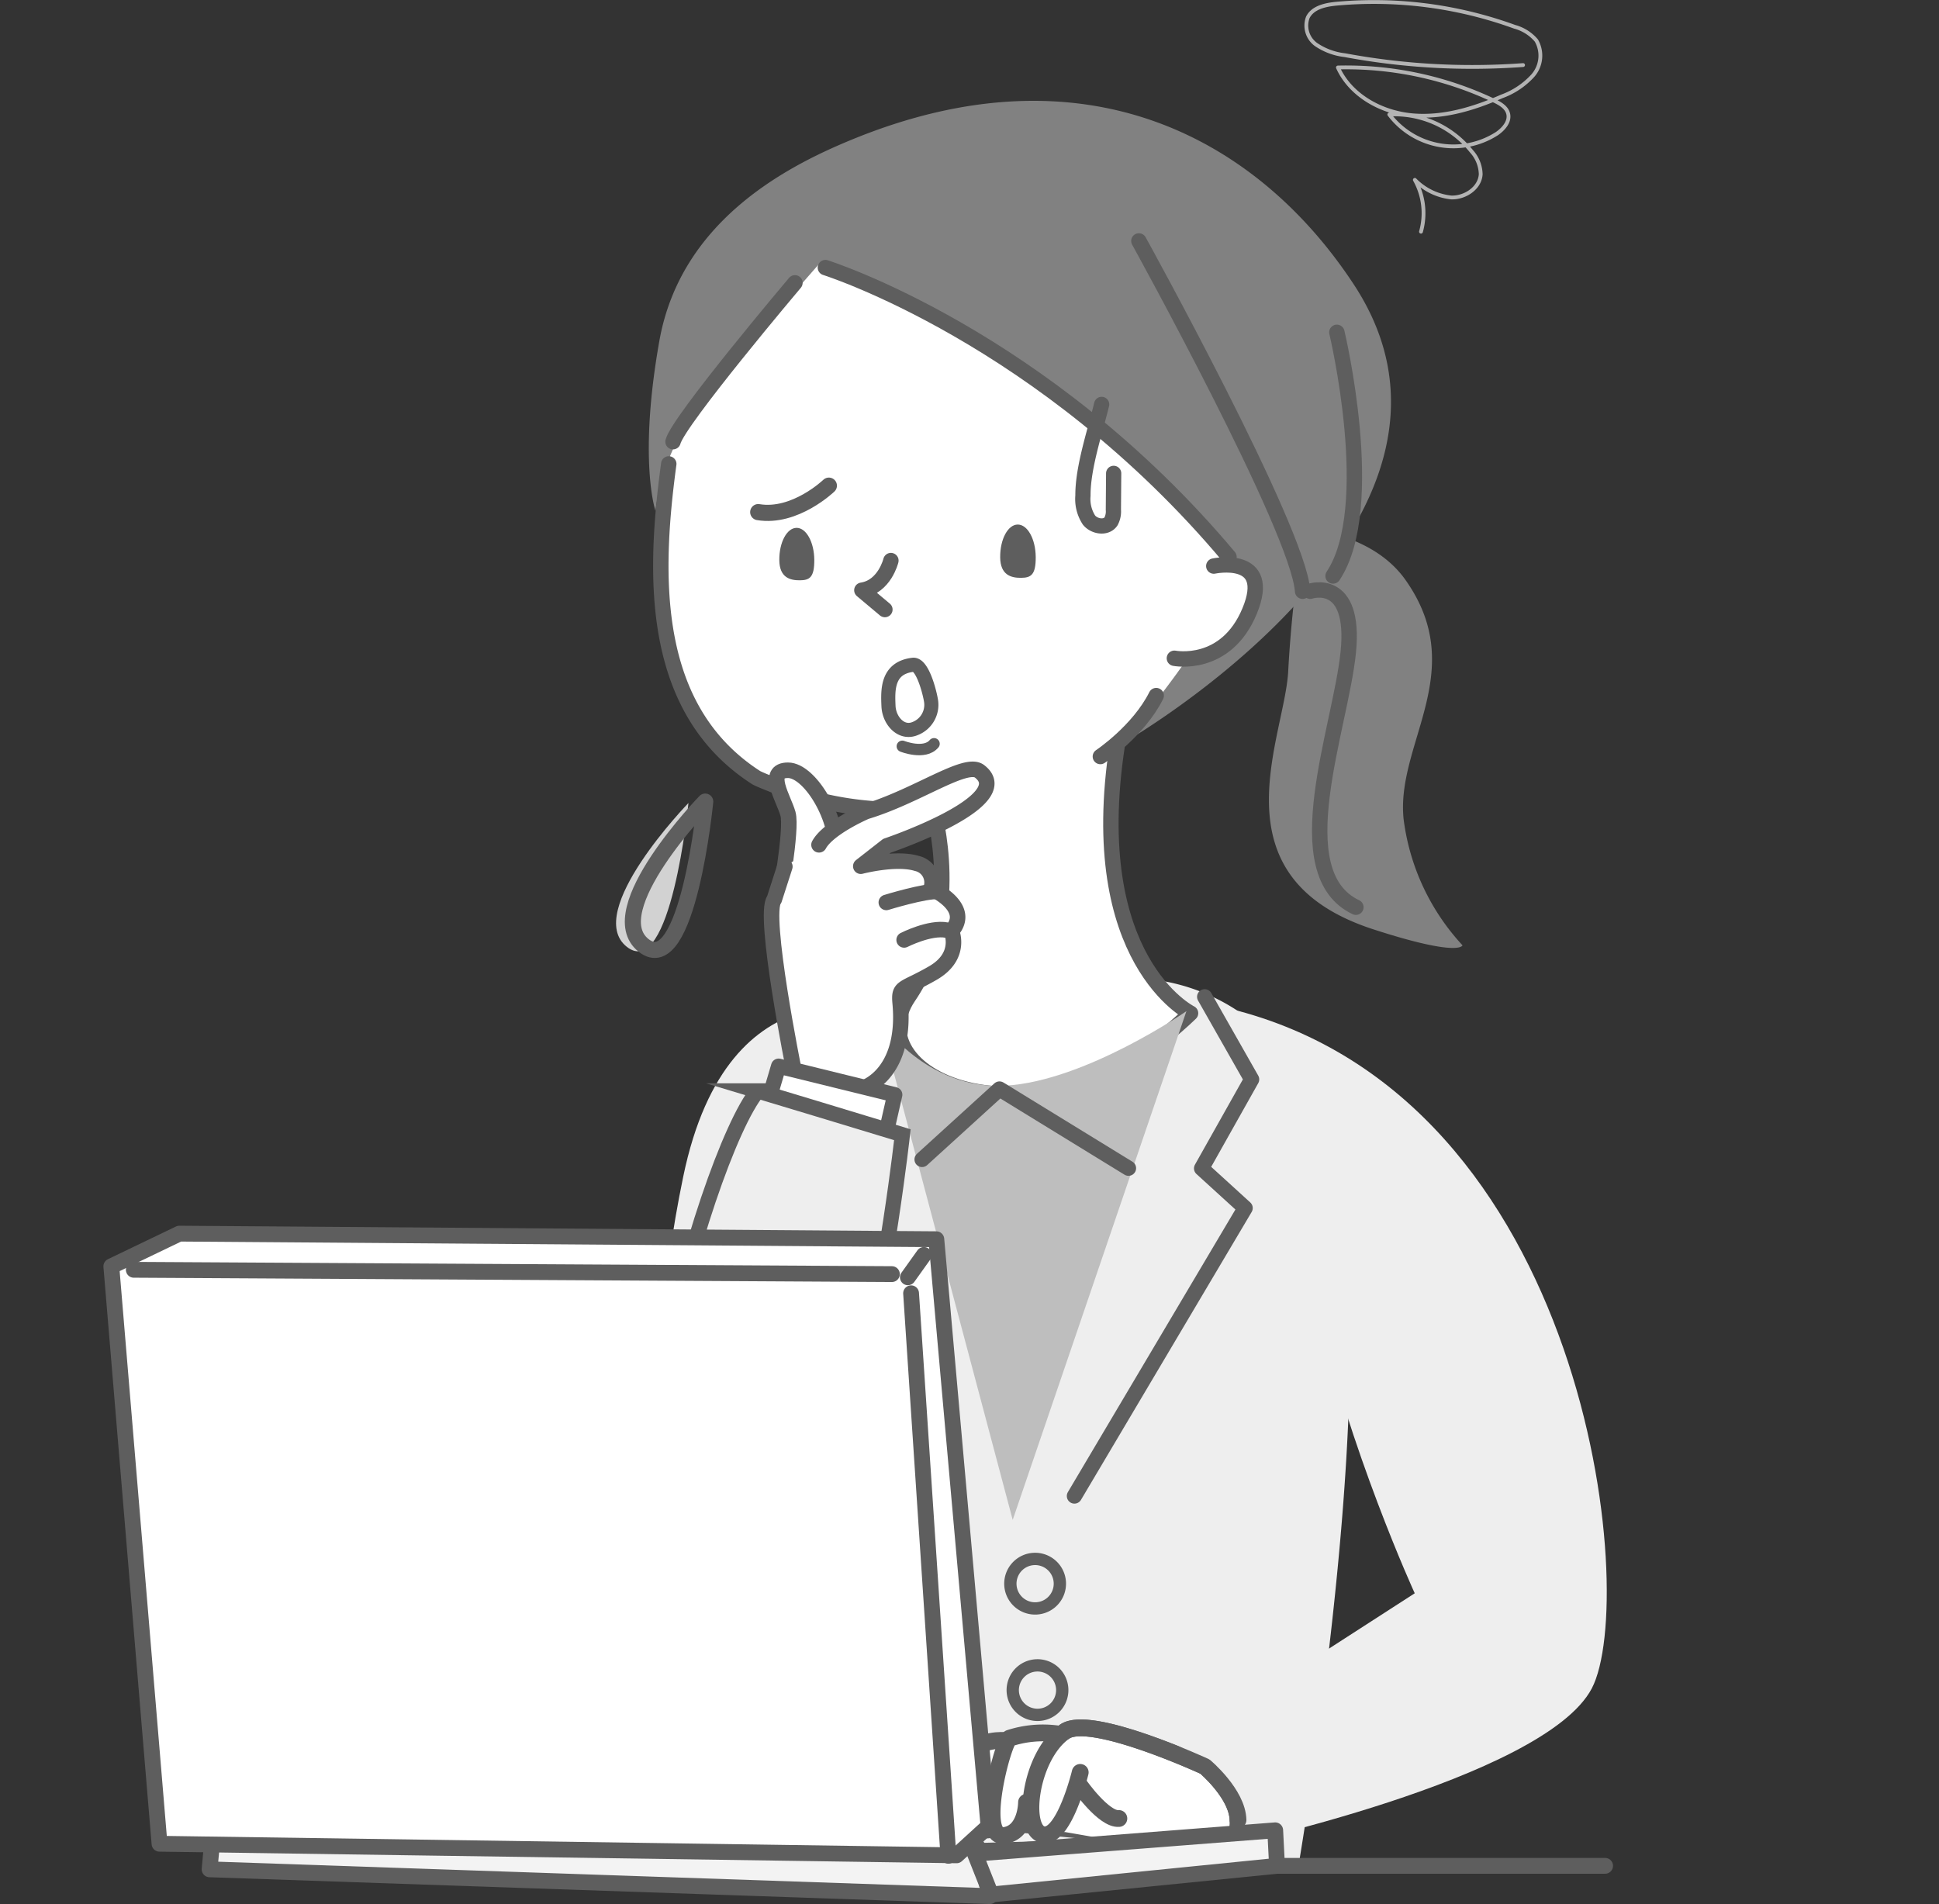 <svg height="294.608" viewBox="0 0 300 294.608" width="300" xmlns="http://www.w3.org/2000/svg" xmlns:xlink="http://www.w3.org/1999/xlink"><rect x="0" y="0" width="300" height="294.608" fill="#333333" stroke="none"/><clipPath id="a"><path d="m-16 0h300v294.608h-300z"/></clipPath><g clip-path="url(#a)" transform="translate(16)"><g transform="translate(-1163.438 -1924.056)"><path d="m1326.261 2075.676a30.608 30.608 0 0 1 13.223 5.16c6.9 5.094 12.709 14.908 15.505 31.875 5.192 31.5-6.765 100.7-6.765 100.7l-59.524-.665s2.906-13.361-3.627-32.191c-11.768-33.919-19.746-50.18-14.537-63.686a395.76 395.76 0 0 1 17.652-39.8z" fill="#eee"/><path d="m1320.329 2035.361-29.545 11.068s5.8 19.234-2.769 31.843 20.075 25.267 43.624 2.555c0 0-16.604-10.082-11.31-45.466z" fill="#fff"/><path d="m1314.536 2042.42s-20.955 12.6-45.941 3.643-17.687-50.226-17.687-50.226 2.65-33.767 36.016-38.623 80.115 60.872 27.612 85.206z" fill="#fff"/><path d="m1320.845 2039.244s60.3-34.247 36.058-71.165c-14.682-22.36-41.353-37.428-77.876-22.336-10.185 4.209-26.307 12.655-29.58 31.09s-.6 26.26-.6 26.26a33.3 33.3 0 0 1 5.876-15.009c5.131-6.942 19.638-23.408 19.638-23.408s30.407 14.188 41.629 23.759c13.352 11.389 20.392 19.091 21.1 25.1s-16.245 25.709-16.245 25.709z" fill="#818181"/><path d="m1285.276 2010.792s-.966 4.046-4.491 4.588l3.562 2.988" fill="none" stroke="#5e5e5e" stroke-linecap="round" stroke-linejoin="round" stroke-width="2.383"/><path d="m1270.43 1967.817s-18.056 21.359-18.864 24.581" fill="none" stroke="#5e5e5e" stroke-linecap="round" stroke-linejoin="round" stroke-width="2.383"/><path d="m1335.235 2011.64-6.1 14.267s7.957 1.589 11.642-7.312-5.542-6.955-5.542-6.955z" fill="#fff"/><path d="m1335.235 2011.64s9.231-1.947 5.546 6.955-11.642 7.312-11.642 7.312" fill="none" stroke="#5e5e5e" stroke-linecap="round" stroke-linejoin="round" stroke-width="2.383"/><path d="m1307.684 2010.236c.022 2.784-.748 3.214-2.266 3.226s-3.211-.4-3.233-3.183 1.192-5.05 2.71-5.062 2.767 2.236 2.789 5.019z" fill="#5e5e5e"/><path d="m1273.424 2010.669c.021 2.74-.736 3.163-2.231 3.175s-3.16-.393-3.181-3.133 1.173-4.97 2.667-4.982 2.721 2.2 2.745 4.94z" fill="#5e5e5e"/><path d="m1289.165 2049.243a50.921 50.921 0 0 1 -20.579-3.078c-1.178-.589-2.946-1.178-4.124-1.767-16.494-10.6-15.905-31.221-13.554-48.561" fill="none" stroke="#5e5e5e" stroke-linecap="round" stroke-linejoin="round" stroke-width="2.383"/><path d="m1349.194 2005.854a199.066 199.066 0 0 0 -2.438 21.9c-.42 10.235-11.92 31.963 13.178 40.1 13.441 4.359 13.782 2.466 13.782 2.466a35.165 35.165 0 0 1 -9.107-19.474c-1.274-11.743 10.285-22.94.27-37.078-5.238-7.397-15.685-7.914-15.685-7.914z" fill="#818181"/><path d="m1350.152 2015.533s7.069-2.356 5.891 9.425-10.014 34.167 1.178 39.469" fill="none" stroke="#5e5e5e" stroke-linecap="round" stroke-linejoin="round" stroke-width="2.383"/><path d="m1337.585 2010.231c-28.668-34.166-62.443-44.77-62.443-44.77" fill="none" stroke="#5e5e5e" stroke-linecap="round" stroke-linejoin="round" stroke-width="2.383"/><path d="m1323.644 1961.337s24.741 44.771 25.33 54.2" fill="none" stroke="#5e5e5e" stroke-linecap="round" stroke-linejoin="round" stroke-width="2.383"/><path d="m1354.276 1975.475s6.48 27.1-.589 37.7" fill="none" stroke="#5e5e5e" stroke-linecap="round" stroke-linejoin="round" stroke-width="2.383"/><path d="m1291.856 2049.426s4.733 16.237-3.841 28.846 20.075 25.267 43.624 2.555c0 0-16.463-8.148-11.334-41.534" fill="none" stroke="#5e5e5e" stroke-linecap="round" stroke-linejoin="round" stroke-width="2.383"/><path d="m1287.045 2039.528s3.448 1.361 4.906-.389" fill="none" stroke="#5e5e5e" stroke-linecap="round" stroke-linejoin="round" stroke-width="1.767"/><path d="m1336.892 2209.427-56.8-5.595-34.877 8.214z" fill="#f3f3f3" stroke="#5e5e5e" stroke-linecap="round" stroke-linejoin="round" stroke-width="2.598"/><path d="m1333.859 2197.389s-17.525-7.891-21.689-5.413a2.849 2.849 0 0 1 -1.241.344s-5.14-.516-5.856.254c-.33.354-4.282 1.184-4.282 1.184s-2.6.754-3.115 1.486-1.649 13.675 2.381 12.309c.268-.091 4.854-.035 4.854-.035l.618-3.7a5.783 5.783 0 0 0 3.7 4.777c.748.19 2.031-1.235 3.053-1.061 8.186 1.392 24.183 4.347 24.183 4.347a8.2 8.2 0 0 0 2.515-6.224c-.086-4.043-5.121-8.268-5.121-8.268z" fill="#fff"/><path d="m1314.568 2198.293s-2.378 9.85-5.557 9.661c-3.681-.218-2.351-12.146 3.159-15.978 3.978-2.767 21.689 5.413 21.689 5.413s5.035 4.225 5.121 8.272a8.2 8.2 0 0 1 -2.515 6.224" fill="none" stroke="#5e5e5e" stroke-linecap="round" stroke-linejoin="round" stroke-width="2.598"/><path d="m1310.929 2192.32a16.73 16.73 0 0 0 -7.288.679c-.982.376-5.062 15.658-.811 15.061 3.436-.482 3.432-5.142 3.432-5.142" fill="none" stroke="#5e5e5e" stroke-linecap="round" stroke-linejoin="round" stroke-width="2.598"/><path d="m1302.956 2193.358s-4.21-.352-5.368 2.247c-.363.816-.97 12.873 3.06 11.507" fill="none" stroke="#5e5e5e" stroke-linecap="round" stroke-linejoin="round" stroke-width="2.598"/><path d="m1314.5 2200.313s3.734 5.314 6.049 5.112" fill="none" stroke="#5e5e5e" stroke-linecap="round" stroke-linejoin="round" stroke-width="2.598"/><path d="m1336.326 2209.959s49.968-10.554 57.39-24.656c7.3-13.869-.362-91.56-56.068-105.186-1.075 1.612 11.681 37.775 13.36 45.3 5.118 22.926 15.316 45.163 15.316 45.163l-36.523 23.563s6.676 4.713 8.64 9.425-2.115 6.391-2.115 6.391z" fill="#eee"/><path d="m0 0h50.762" fill="none" stroke="#5e5e5e" stroke-linecap="round" stroke-linejoin="round" stroke-width="2.447" transform="translate(1345.016 2212.75)"/><path d="m1312.17 2191.976c3.978-2.767 21.689 5.413 21.689 5.413s5.035 4.225 5.121 8.272" fill="none" stroke="#5e5e5e" stroke-linecap="round" stroke-linejoin="round" stroke-width="2.598"/><path d="m1284.443 2080.882s-24.232-8.92-31.3 25.247-2.356 58.319-2.356 58.319z" fill="#eee"/><path d="m1275.68 1999.2s-5.232 5.045-10.93 4.095" fill="none" stroke="#5e5e5e" stroke-linecap="round" stroke-linejoin="round" stroke-width="2.499"/><path d="m1288.691 2026.917c-4.029.478-3.894 3.92-3.785 6.406.1 2.239 1.965 4.347 4.1 3.467a3.936 3.936 0 0 0 2.492-4.219c-.191-1.317-1.337-5.829-2.807-5.654z" fill="#fff" stroke="#5e5e5e" stroke-linecap="round" stroke-linejoin="round" stroke-width="2.184"/><path d="m1253.955 2048.3s-2.7 27.638-9.532 22.257 9.532-22.257 9.532-22.257z" fill="#d2d2d2"/><path d="m1256.551 2048.083s-2.706 27.639-9.532 22.257 9.532-22.257 9.532-22.257z" fill="none" stroke="#5e5e5e" stroke-linecap="round" stroke-linejoin="round" stroke-width="2.489"/><path d="m1383.085 1934.123a107.541 107.541 0 0 1 -27.579-1.531 9.915 9.915 0 0 1 -4.433-1.632 3.616 3.616 0 0 1 -1.291-4.216c.767-1.55 2.755-1.961 4.476-2.119a63.684 63.684 0 0 1 27.52 3.574 6.685 6.685 0 0 1 3.363 2.126 4.7 4.7 0 0 1 -.532 5.421 12.048 12.048 0 0 1 -4.8 3.22c-4.374 1.918-9.114 3.354-13.872 2.924s-9.533-3.039-11.5-7.391a53.369 53.369 0 0 1 24.168 5.137c.923.439 1.93 1.02 2.175 2.013.3 1.215-.7 2.356-1.727 3.072a12.451 12.451 0 0 1 -16.664-2.946 15.26 15.26 0 0 1 12.721 5.7 5.443 5.443 0 0 1 1.421 3.559c-.136 2.129-2.415 3.638-4.546 3.576a9.227 9.227 0 0 1 -5.642-2.723 10.588 10.588 0 0 1 .949 8.016" fill="none" stroke="#b3b3b3" stroke-linecap="round" stroke-linejoin="round" stroke-width=".589"/><path d="m1317.883 1986.631c-1.023 4.221-2.92 9.771-2.893 14.114a5.97 5.97 0 0 0 .935 3.779c.832 1.029 2.67 1.308 3.406.208a3.249 3.249 0 0 0 .368-1.8l.044-5.631" fill="none" stroke="#5e5e5e" stroke-linecap="round" stroke-linejoin="round" stroke-width="2.356"/><path d="m1333.824 2078.287 7.264 12.781-7.742 13.769 6.737 6.139-26.412 44.552" fill="none" stroke="#5e5e5e" stroke-linecap="round" stroke-linejoin="round" stroke-width="2.356"/><path d="m1281.626 2083.87-10.173 12.641 8.33 7.445-4.99 9.775 17.87 33.846" fill="none" stroke="#5e5e5e" stroke-linecap="round" stroke-linejoin="round" stroke-width="2.356"/><path d="m1283.586 2081.99 20.537 77.238 26.877-78.718s-15.639 10.83-27.989 11.523-19.425-10.043-19.425-10.043z" fill="#bebebe"/><path d="m1311.414 2168.879a3.83 3.83 0 1 1 -4.039-3.609 3.831 3.831 0 0 1 4.039 3.609z" fill="none" stroke="#5e5e5e" stroke-linecap="round" stroke-linejoin="round" stroke-width="1.904"/><path d="m1311.782 2185.348a3.83 3.83 0 1 1 -4.038-3.61 3.828 3.828 0 0 1 4.038 3.61z" fill="none" stroke="#5e5e5e" stroke-linecap="round" stroke-linejoin="round" stroke-width="1.904"/><path d="m1290.1 2103.455 11.976-10.9 19.961 12.254" fill="none" stroke="#5e5e5e" stroke-linecap="round" stroke-linejoin="round" stroke-width="2.356"/><path d="m1267.908 2063.9s2.127-11.533 1.442-13.937-3.523-6.721 0-6.728 8.442 8.237 7.361 14.313z" fill="#fff" stroke="#5e5e5e" stroke-linecap="round" stroke-linejoin="round" stroke-width="2.403"/><path d="m1298.987 2043.4c-2.146-1.652-9.676 3.859-17.579 6.234 0 0-5.81 2.5-7.252 5.14l-5.286 3.364-1.64 5.092c-1.854 2.2 3.081 26.628 3.081 26.628l-2.106 5.3 9.786 4.266.974-6.541c3.318-.148 8.676-3.634 7.746-13.654-.247-2.661.5-1.971 5.068-4.616s2.873-6.47 2.873-6.47c3.322-3.752-3.148-6.625-3.148-6.625a3.008 3.008 0 0 0 -2.209-3.858c-3.23-1-8.674.428-8.674.428l4.044-3.16s20.368-6.878 14.322-11.528z" fill="#fff"/><g stroke="#5e5e5e"><path d="m1268.87 2058.135-1.64 5.091c-1.854 2.2 3.081 26.629 3.081 26.629l-2.121 5.3" fill="none" stroke-linecap="round" stroke-linejoin="round" stroke-width="2.403"/><path d="m1274.156 2054.771c1.442-2.643 7.252-5.14 7.252-5.14 7.9-2.375 15.433-7.886 17.579-6.234 6.046 4.653-14.322 11.526-14.322 11.526l-4.044 3.16s5.444-1.426 8.674-.428a3.007 3.007 0 0 1 2.208 3.858s6.471 2.873 3.149 6.625c0 0 1.7 3.825-2.873 6.47s-5.315 1.955-5.068 4.616c.93 10.02-4.428 13.506-7.745 13.654l-.718 3.954" fill="none" stroke-linecap="round" stroke-linejoin="round" stroke-width="2.403"/><path d="m1284.568 2063.687s6.022-1.858 8.063-1.692" fill="none" stroke-linecap="round" stroke-linejoin="round" stroke-width="2.403"/><path d="m1287.325 2069.488s3.981-2.024 6.581-1.519" fill="none" stroke-linecap="round" stroke-linejoin="round" stroke-width="2.403"/><path d="m1267.908 2089.021-1.473 5.007 17.967 5.891 1.473-6.48z" fill="#fff" stroke-linecap="round" stroke-linejoin="round" stroke-width="2.356"/><path d="m1264.668 2092.851s16.5 4.968 22.386 6.774c0 0-9.364 85.619-30.04 79.472s-.728-76.188 7.654-86.246z" fill="#eee" stroke-miterlimit="10" stroke-width="2.356"/><path d="m1180.3 2208.536-.433 4.755 120.721 4.149-1.893-7.611z" fill="#f3f3f3" stroke-linecap="round" stroke-linejoin="round" stroke-width="2.447"/><path d="m1172.117 2209.334-7.455-89.342 10.526-5.059 117.117.864 8.075 90.817-4.94 4.511z" fill="#fff" stroke-linecap="round" stroke-linejoin="round" stroke-width="2.447"/><path d="m0 0 117.292.667" fill="none" stroke-linecap="round" stroke-linejoin="round" stroke-width="2.447" transform="translate(1168.139 2120.528)"/><path d="m5.772 87.035-5.772-87.035" fill="none" stroke-linecap="round" stroke-linejoin="round" stroke-width="2.447" transform="translate(1288.4 2124.163)"/><path d="m2.474 0-2.474 3.464" fill="none" stroke-linecap="round" stroke-linejoin="round" stroke-width="2.447" transform="translate(1287.905 2118.225)"/><path d="m1300.771 2217.191 44.245-4.441-.278-5.495-46.467 3.615z" fill="#f3f3f3" stroke-linecap="round" stroke-linejoin="round" stroke-width="2.447"/><path d="m1317.686 2041.11s5.891-3.928 8.64-9.426" fill="none" stroke-linecap="round" stroke-linejoin="round" stroke-width="2.383"/></g></g></g></svg>
